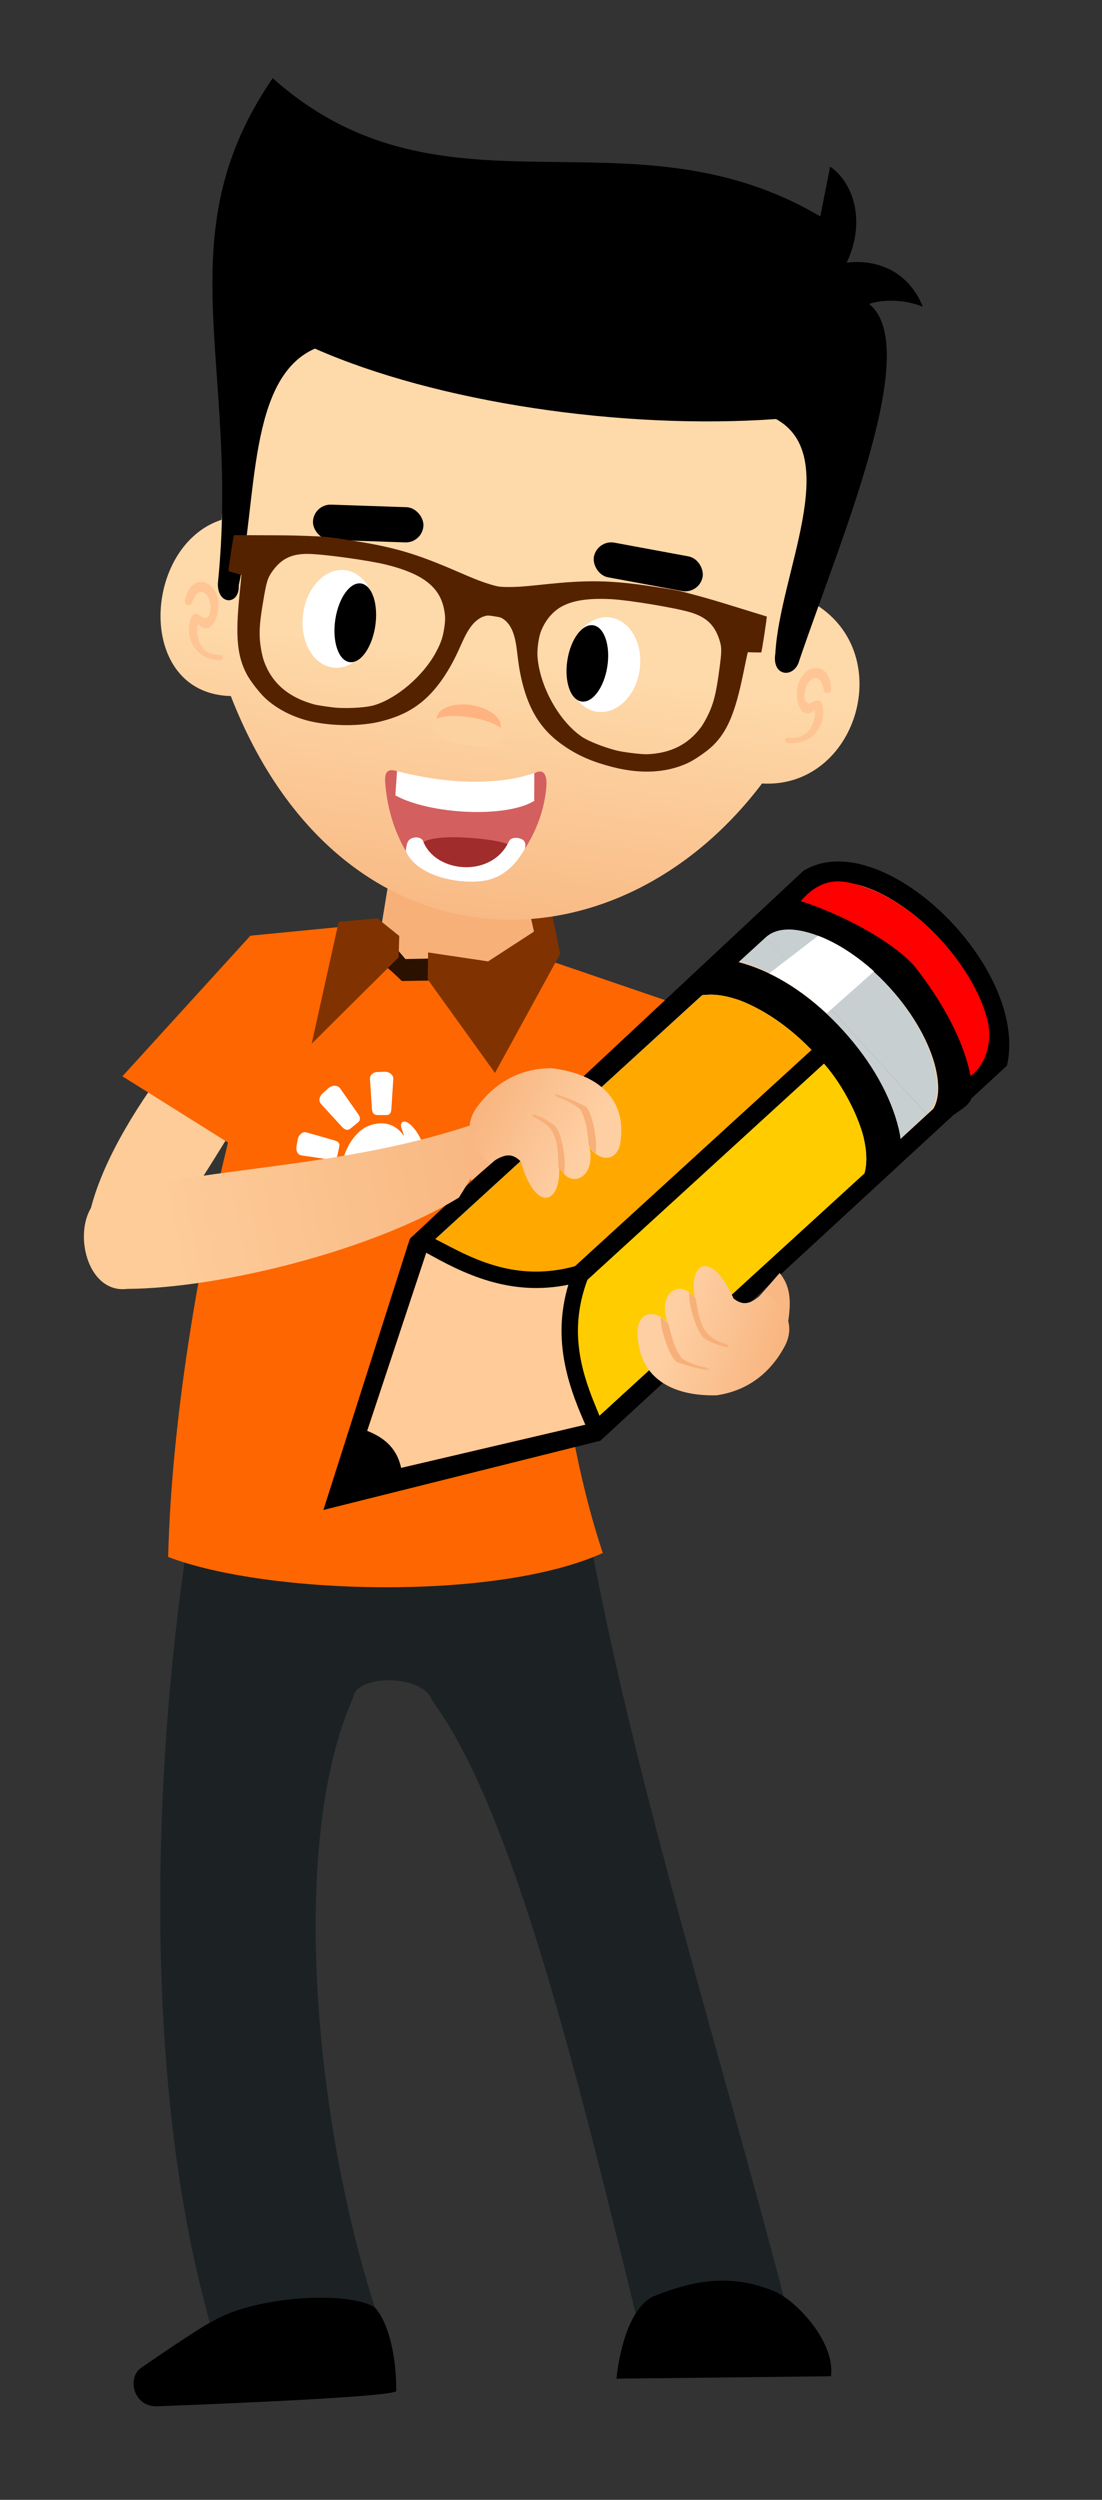 <?xml version="1.0" encoding="UTF-8" standalone="no"?>
<!-- Created with Inkscape (http://www.inkscape.org/) -->

<svg
   xmlns:dc="http://purl.org/dc/elements/1.1/"
   xmlns:cc="http://creativecommons.org/ns#"
   xmlns:rdf="http://www.w3.org/1999/02/22-rdf-syntax-ns#"
   xmlns:svg="http://www.w3.org/2000/svg"
   xmlns="http://www.w3.org/2000/svg"
   xmlns:xlink="http://www.w3.org/1999/xlink"
   xmlns:sodipodi="http://sodipodi.sourceforge.net/DTD/sodipodi-0.dtd"
   xmlns:inkscape="http://www.inkscape.org/namespaces/inkscape"
   width="150"
   height="340"
   viewBox="0 0 150 340"
   id="svg4971"
   version="1.1"
   inkscape:version="0.91 r"
   sodipodi:docname="writing.svg">
  <rect x="0" y="0" width="150" height="340" fill="#333333" stroke="none"/>
  <defs
     id="defs4973">
    <linearGradient
       inkscape:collect="always"
       id="linearGradient6254">
      <stop
         style="stop-color:#fdcc99;stop-opacity:1;"
         offset="0"
         id="stop6256" />
      <stop
         style="stop-color:#f8b681;stop-opacity:1"
         offset="1"
         id="stop6258" />
    </linearGradient>
    <linearGradient
       inkscape:collect="always"
       xlink:href="#linearGradient9229"
       id="linearGradient15741"
       gradientUnits="userSpaceOnUse"
       gradientTransform="matrix(1.239,0.189,-0.189,1.239,19.611,140.528)"
       x1="173.942"
       y1="546.221"
       x2="173.327"
       y2="512.28" />
    <linearGradient
       inkscape:collect="always"
       id="linearGradient9229">
      <stop
         style="stop-color:#f7b37d;stop-opacity:1"
         offset="0"
         id="stop9231" />
      <stop
         style="stop-color:#fed9a9;stop-opacity:1"
         offset="1"
         id="stop9233" />
    </linearGradient>
    <linearGradient
       inkscape:collect="always"
       xlink:href="#linearGradient9953"
       id="linearGradient8052"
       gradientUnits="userSpaceOnUse"
       gradientTransform="translate(98.837,-263.626)"
       x1="325.848"
       y1="593.872"
       x2="316.265"
       y2="597.747" />
    <linearGradient
       inkscape:collect="always"
       id="linearGradient9953">
      <stop
         style="stop-color:#f8b580;stop-opacity:1"
         offset="0"
         id="stop9955" />
      <stop
         style="stop-color:#fecfa3;stop-opacity:1"
         offset="1"
         id="stop9957" />
    </linearGradient>
    <linearGradient
       inkscape:collect="always"
       xlink:href="#linearGradient9953"
       id="linearGradient6252"
       gradientUnits="userSpaceOnUse"
       gradientTransform="translate(98.837,-263.626)"
       x1="325.848"
       y1="593.872"
       x2="316.265"
       y2="597.747" />
    <linearGradient
       inkscape:collect="always"
       xlink:href="#linearGradient6254"
       id="linearGradient6260"
       x1="63.188"
       y1="881.965"
       x2="108.689"
       y2="872.614"
       gradientUnits="userSpaceOnUse" />
  </defs>
  <sodipodi:namedview
     id="base"
     pagecolor="#ffffff"
     bordercolor="#666666"
     borderopacity="1.0"
     inkscape:pageopacity="0.0"
     inkscape:pageshadow="2"
     inkscape:zoom="1.8447168"
     inkscape:cx="160.25192"
     inkscape:cy="163.01574"
     inkscape:document-units="px"
     inkscape:current-layer="layer1"
     showgrid="false"
     units="px"
     inkscape:window-width="1920"
     inkscape:window-height="1056"
     inkscape:window-x="1920"
     inkscape:window-y="24"
     inkscape:window-maximized="1" />
  <g
     inkscape:label="Capa 1"
     inkscape:groupmode="layer"
     id="layer1"
     transform="translate(0,-712.362)">
    <g
       id="g6262"
       transform="translate(-40.115,-1.626)"
       inkscape:export-filename="/var/www/chamilo/main/default_course_document/images/mr_chamilo/writing.png"
       inkscape:export-xdpi="90"
       inkscape:export-ydpi="90">
      <path
         style="fill:#f7b078;fill-opacity:1;fill-rule:evenodd;stroke:none;stroke-width:0.5;stroke-linecap:butt;stroke-linejoin:miter;stroke-miterlimit:4;stroke-dasharray:none;stroke-opacity:1"
         d="m 93.791,829.117 -2.324,14.281 8.859,14.314 c 0,0 11.67,-10.328 11.993,-11.509 l 1.262,-14.851 z"
         id="path15651"
         inkscape:connector-curvature="0"
         sodipodi:nodetypes="cccccc" />
      <path
         style="fill:#1c2224;fill-opacity:1;fill-rule:evenodd;stroke:none;stroke-width:1px;stroke-linecap:butt;stroke-linejoin:miter;stroke-opacity:1"
         d="m 65.524,924.487 55.043,-0.409 c 6.203,33.239 17.8,69.818 26.375,102.864 l -20.261,1.905 c -8.071,-32.988 -16.901,-69.049 -27.769,-83.597 -1.089,-3.544 -10.436,-3.594 -10.736,-0.346 -8.963,20.117 -5.028,59.431 3.563,84.694 L 68.834,1030.437 C 59.505,997.877 60.895,955.255 65.524,924.487 Z"
         id="path15653"
         inkscape:connector-curvature="0"
         sodipodi:nodetypes="ccccccccc" />
      <path
         sodipodi:nodetypes="sccss"
         inkscape:connector-curvature="0"
         id="path15826"
         d="m 59.952,881.644 c 2.823,3.247 12.208,-16.229 16.994,-21.575 L 72.806,847.213 c 0,0 -16.635,16.811 -20.327,31.123 -0.853,3.305 4.853,0.294 7.472,3.308 z"
         style="fill:#fdcc99;fill-opacity:1;fill-rule:evenodd;stroke:none;stroke-width:0.785px;stroke-linecap:butt;stroke-linejoin:miter;stroke-opacity:1" />
      <path
         style="fill:#fd6600;fill-opacity:1;fill-rule:evenodd;stroke:none;stroke-width:1px;stroke-linecap:butt;stroke-linejoin:miter;stroke-opacity:1"
         d="m 114.305,844.433 22.728,7.768 -9.608,15.904 -10.345,-4.876 c -3.285,13.911 -1.755,41.399 5.083,61.982 -14.639,6.598 -45.77,5.647 -59.159,0.535 0.452,-18.484 4.098,-39.791 8.143,-56.365 l -14.37,-9.007 17.418,-19.124 16.141,-1.573 5.124,6.066 11.9,0.504 z"
         id="path15667"
         inkscape:connector-curvature="0"
         sodipodi:nodetypes="ccccccccccccc" />
      <path
         sodipodi:nodetypes="ccccccc"
         style="fill:#2b1100;fill-opacity:1;fill-rule:evenodd;stroke:none;stroke-width:1px;stroke-linecap:butt;stroke-linejoin:miter;stroke-opacity:1"
         d="m 92.13,845.128 c 0.49,0.122 2.683,2.287 2.683,2.287 l 6.511,-0.108 -0.128,-3.003 -5.892,0.125 -2.379,-2.79 z"
         id="path15669"
         inkscape:connector-curvature="0" />
      <path
         style="fill:#803300;fill-opacity:1;fill-rule:evenodd;stroke:none;stroke-width:1px;stroke-linecap:butt;stroke-linejoin:miter;stroke-opacity:1"
         d="m 98.338,847.2 9.154,12.717 8.871,-16.197 -1.045,-5.146 -2.91,0.38 0.39,1.739 -6.24,4.053 -8.173,-1.217 z"
         id="path15671"
         inkscape:connector-curvature="0"
         sodipodi:nodetypes="ccccccccc" />
      <path
         sodipodi:nodetypes="cccccc"
         inkscape:connector-curvature="0"
         id="path15673"
         d="m 94.38,844.191 -11.844,11.756 3.678,-16.582 5.271,-0.472 2.974,2.394 z"
         style="fill:#803300;fill-opacity:1;fill-rule:evenodd;stroke:none;stroke-width:1px;stroke-linecap:butt;stroke-linejoin:miter;stroke-opacity:1" />
      <g
         id="g15675"
         transform="matrix(0.105,0,0,0.107,28.084,804.148)"
         style="fill:#ffffff">
        <path
           inkscape:connector-curvature="0"
           id="path15677"
           d="m 670.879,627.884 c 0,0 1.414,-0.698 1.85,-3.093 7.1e-4,-0.141 0.002,-0.282 0.002,-0.423 l 0.002,-0.423 c -0.13,-2.257 -2.373,-4.948 -4.899,-7.64 -2.947,-2.976 -5.48,-4.399 -5.48,-4.399 0,0 -1.24,-5.929 -6.559,-14.135 -5.178,-8.206 -14.163,-16.853 -19.113,-14.34 -4.95,2.513 -0.613,9.586 -0.342,11.703 0.412,2.258 2.509,5.936 1.804,5.932 -0.846,-0.145 -11.465,-20.365 -38.297,-14.861 -6.92,1.516 -12.861,4.447 -17.676,8.23 l -0.24,47.1 c 1.701,-1.684 2.411,-2.526 2.411,-2.526 0,0 1.791,8.47 5.157,12.295 3.366,3.825 7.446,6.102 8.73,3.288 1.283,-2.673 -2.608,-14.256 -2.608,-14.256 0,0 7.3,7.088 9.407,8.791 2.107,1.703 6.188,3.839 7.336,0.037 1.007,-3.802 -1.926,-9.599 -4.319,-10.599 -2.252,-0.999 -3.663,-1.006 -3.663,-1.006 0,0 -1.401,-1.84 -2.104,-2.408 -0.844,-0.568 -0.985,-0.569 -0.985,-0.569 0,0 1.273,-0.699 5.223,-0.538 4.09,0.162 7.334,0.319 7.334,0.319 0,0 3.641,5.377 5.889,7.081 2.107,1.844 7.586,6.243 9.552,8.087 1.825,1.843 2.949,2.694 3.662,1.147 0.572,-1.548 -0.395,-5.643 -2.919,-8.617 -2.666,-2.834 -5.48,-4.399 -6.46,-5.815 -0.838,-1.696 -1.396,-2.969 -1.396,-2.969 0,0 5.2,3.834 6.464,5.11 1.405,1.135 10.686,6.964 12.233,7.959 1.546,1.136 2.255,0.435 2.255,0.435 0,0 1.124,0.852 1.55,0.29 0.426,-0.562 1.574,-4.364 -1.377,-6.635 -3.091,-2.413 -4.92,-3.551 -4.636,-3.831 0.142,-0.281 3.241,0.722 3.669,-0.122 0.286,-0.704 -0.132,-1.834 -0.554,-2.118 -0.28,-0.424 0.853,-1.265 0.853,-1.265 0,0 1.129,0.006 5.782,0.452 4.653,0.447 16.382,-3.442 18.785,-4.276 2.403,-0.834 3.675,-1.392 3.675,-1.392 l 0,0 z m -89.184,60.185 c 9.766,-6.296 10.271,-22.37 4.926,-25.5 -1.547,-0.995 -3.095,-1.708 -4.786,-2.14 l -0.037,7.333 c 0.422,0.284 0.843,0.709 1.121,1.416 0.838,1.696 0.404,3.81 0.404,3.81 0,0 -0.127,-2.68 -1.108,-4.095 -0.14,-0.142 -0.281,-0.283 -0.421,-0.425 l -0.1,19.601 z m 0.476,-93.635 c -2.124,1.54 -3.967,3.364 -5.669,5.189 l -0.237,46.677 c 1.415,-0.839 2.689,-1.679 3.823,-2.801 0.709,-0.702 1.277,-1.404 1.844,-1.965 l 0.24,-47.1 0,0 z m -6.131,96.004 c 2.118,-0.412 4.098,-1.248 5.655,-2.369 l 0.1,-19.601 c -0.841,-1.132 -1.542,-1.841 -1.542,-1.841 0,0 0.704,0.286 1.546,1.136 l 0.037,-7.333 c -1.831,-0.573 -3.805,-0.865 -5.641,-0.452 l -0.062,12.268 0,0 c 0.425,-0.28 1.131,-0.417 0.844,0.568 -0.144,0.563 -0.567,0.561 -0.849,0.56 l 0,0 -0.037,7.192 c 0.282,0.002 0.705,0.003 0.988,-0.136 0,0 -0.284,0.281 -0.99,0.559 l -0.048,9.448 z m 0.462,-90.815 c -9.928,10.385 -14.365,22.913 -15.367,25.729 -1.574,4.364 -11.67,20.107 -12.564,29.409 -0.753,9.445 -1.011,32.43 20.416,35.641 2.537,0.436 4.935,0.448 7.054,0.036 l 0.048,-9.448 c -1.978,0.554 -6.354,1.096 -11.263,-4.57 -6.592,-7.649 -3.284,-20.042 1.957,-24.246 3.4,-2.803 6.653,-4.338 9.482,-5.875 l 0.237,-46.677 0,0 z m -0.307,60.355 -0.062,12.268 c -0.425,0.28 -0.707,0.278 -0.987,-0.146 -0.286,0.845 0.276,1.271 0.981,1.274 l -0.037,7.192 c -4.516,0.4 -10.704,-3.58 -9.12,-9.777 1.87,-7.042 5.271,-10.127 9.225,-10.812 z"
           style="fill:#ffffff;fill-opacity:1;stroke:none" />
        <g
           id="g15679"
           transform="matrix(0.675,0.003,-0.003,0.675,391.442,224.966)"
           inkscape:transform-center-y="-65.497173"
           style="fill:#ffffff;fill-opacity:1">
          <path
             style="fill:#ffffff;fill-opacity:1;stroke:none"
             d="m 317.497,435.666 13.283,-0.497 c 7.13,-0.267 16.92,4.74 16.36,13.874 l -3.481,56.8 c -0.436,7.122 -3.506,10.89 -9.149,10.89 l -17.51,0 c -7.135,0 -10.136,-4.519 -10.641,-11.636 l -3.979,-56.054 c -0.505,-7.117 4.998,-12.997 15.117,-13.376 z"
             id="path15681"
             inkscape:connector-curvature="0"
             sodipodi:nodetypes="sssssssss" />
        </g>
        <g
           inkscape:transform-center-y="-53.403829"
           transform="matrix(0.551,-0.446,0.447,0.551,163.593,448.329)"
           id="g15683"
           inkscape:transform-center-x="43.829697"
           style="fill:#ffffff;fill-opacity:0.703">
          <path
             sodipodi:nodetypes="sssssssss"
             inkscape:connector-curvature="0"
             id="path15685"
             d="m 317.497,435.666 13.283,-0.497 c 7.13,-0.267 16.92,4.74 16.36,13.874 l -3.481,56.8 c -0.436,7.122 -3.506,10.89 -9.149,10.89 l -17.51,0 c -7.135,0 -10.136,-4.519 -10.641,-11.636 l -3.979,-56.054 c -0.505,-7.117 4.998,-12.997 15.117,-13.376 z"
             style="fill:#ffffff;fill-opacity:1;stroke:none" />
        </g>
        <g
           inkscape:transform-center-x="63.28487"
           id="g15687"
           transform="matrix(0.142,-0.654,0.654,0.141,169.005,760.522)"
           inkscape:transform-center-y="-14.415814"
           style="fill:#ffffff;fill-opacity:1">
          <path
             style="fill:#ffffff;fill-opacity:1;stroke:none"
             d="m 317.497,435.666 13.283,-0.497 c 7.13,-0.267 16.92,4.74 16.36,13.874 l -3.481,56.8 c -0.436,7.122 -3.506,10.89 -9.149,10.89 l -17.51,0 c -7.135,0 -10.136,-4.519 -10.641,-11.636 l -3.979,-56.054 c -0.505,-7.117 4.998,-12.997 15.117,-13.376 z"
             id="path15689"
             inkscape:connector-curvature="0"
             sodipodi:nodetypes="sssssssss" />
        </g>
        <g
           inkscape:transform-center-y="24.205256"
           transform="matrix(-0.243,-0.469,0.469,-0.243,376.974,933.025)"
           id="g15691"
           inkscape:transform-center-x="45.418014"
           style="fill:#ffffff;fill-opacity:1">
          <path
             sodipodi:nodetypes="sssssssss"
             inkscape:connector-curvature="0"
             id="path15693"
             d="m 317.497,435.666 13.283,-0.497 c 7.13,-0.267 16.92,4.74 16.36,13.874 l -3.481,56.8 c -0.436,7.122 -3.506,10.89 -9.149,10.89 l -17.51,0 c -7.135,0 -10.136,-4.519 -10.641,-11.636 l -3.979,-56.054 c -0.505,-7.117 4.998,-12.997 15.117,-13.376 z"
             style="fill:#ffffff;fill-opacity:1;stroke:none" />
        </g>
      </g>
      <path
         style="fill:#000000;fill-opacity:1;fill-rule:evenodd;stroke:none;stroke-width:1px;stroke-linecap:butt;stroke-linejoin:miter;stroke-opacity:1"
         d="m 124.033,1037.506 29.195,-0.33 c 0.581,-4.791 -4.873,-10.399 -7.747,-11.569 -4.965,-2.021 -9.812,-2.039 -16.608,0.785 -4.14,2.292 -4.839,11.114 -4.839,11.114 z"
         id="path15695"
         inkscape:connector-curvature="0"
         sodipodi:nodetypes="ccscc" />
      <path
         sodipodi:nodetypes="cccccc"
         inkscape:connector-curvature="0"
         id="path15697"
         d="m 94.045,1039.196 c -0.677,0.916 -32.383,2.059 -32.383,2.059 -3.352,0.248 -4.338,-3.853 -2.344,-5.212 0,0 7.937,-5.519 9.774,-6.355 5.845,-3.482 18.635,-4.152 22.078,-1.841 2.016,2.291 2.93,7.232 2.875,11.348 z"
         style="fill:#000000;fill-opacity:1;fill-rule:evenodd;stroke:none;stroke-width:1px;stroke-linecap:butt;stroke-linejoin:miter;stroke-opacity:1" />
      <path
         style="fill:url(#linearGradient15741);fill-opacity:1;fill-rule:evenodd;stroke:none;stroke-width:1px;stroke-linecap:butt;stroke-linejoin:miter;stroke-opacity:1"
         d="m 71.531,808.656 c -13.026,-0.298 -12.06,-20.462 -1.268,-23.973 5.235,-60.282 94.466,-40.821 80.341,11.191 11.85,6.636 6.261,25.439 -6.765,24.675 -20.103,26.59 -57.5,26.194 -72.307,-11.893 z"
         id="path15699"
         inkscape:connector-curvature="0"
         sodipodi:nodetypes="ccccc" />
      <rect
         style="opacity:1;fill:#000000;fill-opacity:1;stroke:none;stroke-width:0.4;stroke-linecap:round;stroke-linejoin:round;stroke-miterlimit:4;stroke-dasharray:none;stroke-opacity:1"
         id="rect15701"
         width="15.05"
         height="4.792"
         x="109.412"
         y="779.601"
         ry="2.396"
         transform="matrix(0.999,0.034,-0.034,0.999,0,0)" />
      <rect
         ry="2.396"
         y="752.322"
         x="262.783"
         height="4.792"
         width="15.05"
         id="rect15703"
         style="opacity:1;fill:#000000;fill-opacity:1;stroke:none;stroke-width:0.4;stroke-linecap:round;stroke-linejoin:round;stroke-miterlimit:4;stroke-dasharray:none;stroke-opacity:1"
         transform="matrix(0.983,0.182,-0.182,0.983,0,0)" />
      <path
         style="fill:#000000;fill-opacity:1;fill-rule:evenodd;stroke:none;stroke-width:1px;stroke-linecap:butt;stroke-linejoin:miter;stroke-opacity:1"
         d="m 82.981,761.4 c -9.132,3.992 -7.836,20.453 -10.367,32.198 0.135,2.667 -2.848,2.818 -2.847,-0.207 3.043,-29.829 -7.339,-47.196 7.466,-68.769 23.202,20.676 48.413,3.379 74.538,18.799 l 1.335,-6.764 c 2.871,1.895 5.074,7.091 2.247,13.067 0,0 7.33,-1.381 10.373,5.976 -3.878,-1.545 -7.383,-0.431 -7.293,-0.356 7.328,5.941 -4.007,32.209 -9.517,48.461 -0.631,2.475 -3.791,2.294 -3.263,-0.952 0.593,-10.774 9.183,-26.847 0.093,-31.873 -20.908,1.49 -46.193,-2.266 -62.766,-9.579 z"
         id="path15705"
         inkscape:connector-curvature="0"
         sodipodi:nodetypes="ccccccccccccc" />
      <g
         transform="matrix(1.449,0,0,1.449,-450.512,46.566)"
         id="g15707">
        <path
           id="path15709"
           d="m 385.629,528.876 a 3.033,1.644 8.678 0 1 -3.246,1.168 3.033,1.644 8.678 0 1 -2.75,-2.083 3.033,1.644 8.678 0 1 3.246,-1.168 3.033,1.644 8.678 0 1 2.75,2.083 z"
           style="opacity:1;fill:#ffb380;fill-opacity:1;stroke:none;stroke-width:0.5;stroke-linecap:round;stroke-linejoin:round;stroke-miterlimit:4;stroke-dasharray:none;stroke-opacity:1"
           inkscape:connector-curvature="0" />
        <path
           sodipodi:nodetypes="sssss"
           inkscape:connector-curvature="0"
           style="opacity:1;fill:#fdd2a1;fill-opacity:1;stroke:none;stroke-width:0.5;stroke-linecap:round;stroke-linejoin:round;stroke-miterlimit:4;stroke-dasharray:none;stroke-opacity:1"
           d="m 385.956,529.643 c -0.119,0.779 -1.729,1.179 -3.597,0.894 -1.868,-0.285 -3.285,-1.147 -3.166,-1.926 0.119,-0.779 1.683,-0.959 3.55,-0.674 1.868,0.285 3.332,0.928 3.213,1.706 z"
           id="path15711" />
      </g>
      <path
         style="color:#000000;font-style:normal;font-variant:normal;font-weight:normal;font-stretch:normal;font-size:medium;line-height:normal;font-family:sans-serif;text-indent:0;text-align:start;text-decoration:none;text-decoration-line:none;text-decoration-style:solid;text-decoration-color:#000000;letter-spacing:normal;word-spacing:normal;text-transform:none;direction:ltr;block-progression:tb;writing-mode:lr-tb;baseline-shift:baseline;text-anchor:start;white-space:normal;clip-rule:nonzero;display:inline;overflow:visible;visibility:visible;opacity:0.5;isolation:auto;mix-blend-mode:normal;color-interpolation:sRGB;color-interpolation-filters:linearRGB;solid-color:#000000;solid-opacity:1;fill:#ffb380;fill-opacity:1;fill-rule:evenodd;stroke:none;stroke-width:0.7;stroke-linecap:round;stroke-linejoin:round;stroke-miterlimit:4;stroke-dasharray:none;stroke-dashoffset:0;stroke-opacity:1;color-rendering:auto;image-rendering:auto;shape-rendering:auto;text-rendering:auto;enable-background:accumulate"
         d="m 152.342,805.289 c -0.538,-0.483 -1.288,-0.546 -1.906,-0.288 -1.235,0.516 -2.062,2.117 -1.797,4.121 0.102,0.773 0.4,1.406 0.838,1.756 0.627,0.202 1.072,0.191 1.451,-0.357 0.04,0.094 0.091,0.292 0.136,0.551 -0.259,2.197 -1.489,3.487 -3.512,3.252 -0.687,-0.138 -0.803,0.643 -0.106,0.713 3.175,0.339 5.296,-2.346 4.575,-5.314 -0.368,-0.734 -0.877,-0.439 -1.475,-0.137 -0.435,0.219 -0.809,-0.107 -0.924,-0.638 -0.119,-1.525 0.662,-2.616 1.372,-2.744 0.71,-0.128 1.033,0.674 1.242,1.552 0.028,0.666 1.028,0.624 1,-0.042 -0.049,-1.131 -0.356,-1.941 -0.894,-2.425 z"
         id="path15713"
         inkscape:connector-curvature="0"
         sodipodi:nodetypes="ccsccccccsczcccc" />
      <path
         sodipodi:nodetypes="ccsccccccsczcccc"
         inkscape:connector-curvature="0"
         id="path15715"
         d="m 66.534,793.42 c 0.604,-0.398 1.355,-0.348 1.927,-4.8e-4 1.144,0.695 1.723,2.401 1.162,4.343 -0.216,0.749 -0.605,1.33 -1.091,1.611 -0.651,0.106 -1.088,0.029 -1.382,-0.569 -0.054,0.087 -0.133,0.275 -0.217,0.525 -0.072,2.211 0.952,3.67 2.988,3.74 0.699,-0.034 0.698,0.756 -0.001,0.721 -3.19,-0.138 -4.887,-3.11 -3.731,-5.937 0.474,-0.671 0.932,-0.303 1.479,0.084 0.397,0.281 0.816,0.015 1.009,-0.493 0.345,-1.49 -0.264,-2.686 -0.948,-2.918 -0.683,-0.232 -1.122,0.512 -1.459,1.349 -0.127,0.655 -1.109,0.464 -0.982,-0.191 0.217,-1.111 0.642,-1.867 1.246,-2.264 z"
         style="color:#000000;font-style:normal;font-variant:normal;font-weight:normal;font-stretch:normal;font-size:medium;line-height:normal;font-family:sans-serif;text-indent:0;text-align:start;text-decoration:none;text-decoration-line:none;text-decoration-style:solid;text-decoration-color:#000000;letter-spacing:normal;word-spacing:normal;text-transform:none;direction:ltr;block-progression:tb;writing-mode:lr-tb;baseline-shift:baseline;text-anchor:start;white-space:normal;clip-rule:nonzero;display:inline;overflow:visible;visibility:visible;opacity:0.5;isolation:auto;mix-blend-mode:normal;color-interpolation:sRGB;color-interpolation-filters:linearRGB;solid-color:#000000;solid-opacity:1;fill:#ffb380;fill-opacity:1;fill-rule:evenodd;stroke:none;stroke-width:0.7;stroke-linecap:round;stroke-linejoin:round;stroke-miterlimit:4;stroke-dasharray:none;stroke-dashoffset:0;stroke-opacity:1;color-rendering:auto;image-rendering:auto;shape-rendering:auto;text-rendering:auto;enable-background:accumulate" />
      <path
         style="fill:#552200"
         d="m 81.835,811.956 c -2.155,-0.587 -4.09,-1.617 -5.57,-2.965 -0.787,-0.717 -2.05,-2.339 -2.55,-3.273 -1.31,-2.449 -1.57,-5.165 -1.017,-10.615 0.178,-1.753 0.287,-2.93 0.271,-2.933 -0.254,-0.052 -1.706,-0.48 -1.751,-0.517 -0.06,-0.048 0.678,-4.894 0.743,-4.884 0.03,0.004 2.968,0.017 5.659,0.024 1.959,0.006 3.218,0.037 5.594,0.14 1.316,0.057 1.793,0.114 4.609,0.546 5.889,0.904 8.876,1.778 14.641,4.287 2.355,1.025 3.482,1.455 4.762,1.815 0.66,0.186 0.875,0.219 1.56,0.238 1.329,0.037 2.533,-0.036 5.087,-0.312 6.251,-0.675 9.364,-0.619 15.254,0.275 2.817,0.427 3.288,0.516 4.562,0.854 2.299,0.61 3.51,0.956 5.381,1.535 2.571,0.796 5.379,1.661 5.409,1.666 0.065,0.01 -0.676,4.855 -0.748,4.883 -0.054,0.022 -1.568,-0.003 -1.826,-0.029 -0.016,-10e-4 -0.263,1.154 -0.616,2.88 -1.097,5.367 -2.156,7.882 -4.137,9.829 -0.756,0.743 -2.445,1.914 -3.411,2.364 -2.882,1.343 -6.371,1.535 -10.193,0.561 -2.698,-0.688 -4.607,-1.502 -6.502,-2.775 -2.028,-1.362 -3.422,-2.9 -4.454,-4.912 -0.968,-1.889 -1.656,-4.349 -1.981,-7.093 -0.239,-2.016 -0.343,-2.593 -0.615,-3.404 -0.283,-0.847 -0.763,-1.545 -1.326,-1.929 -0.37,-0.252 -0.436,-0.273 -1.292,-0.404 -0.856,-0.131 -0.926,-0.131 -1.354,-2.1e-4 -0.652,0.199 -1.319,0.722 -1.841,1.446 -0.501,0.694 -0.773,1.213 -1.602,3.066 -1.129,2.522 -2.519,4.666 -4.007,6.179 -1.585,1.613 -3.374,2.665 -5.717,3.36 -1.315,0.39 -2.268,0.565 -3.725,0.684 -2.425,0.198 -5.257,-0.029 -7.3,-0.586 z m 4.213,-1.699 c 1.885,0.1 4.014,-0.054 5.044,-0.366 3.087,-0.935 6.662,-4.012 8.37,-7.206 0.667,-1.247 0.924,-1.991 1.113,-3.224 0.18,-1.171 0.169,-1.757 -0.05,-2.769 -0.634,-2.925 -2.93,-4.67 -7.74,-5.882 -2.363,-0.596 -8.593,-1.459 -10.727,-1.486 -2.216,-0.028 -3.619,0.638 -4.813,2.286 -0.704,0.971 -0.845,1.419 -1.301,4.127 -0.434,2.58 -0.542,3.765 -0.466,5.108 0.053,0.938 0.304,2.312 0.55,3.01 1.063,3.022 3.336,4.988 6.875,5.946 0.472,0.128 2.492,0.42 3.145,0.454 z m 42.197,6.312 c 3.142,-0.13 5.537,-1.33 7.259,-3.636 0.443,-0.593 1.092,-1.83 1.423,-2.709 0.473,-1.259 0.724,-2.423 1.079,-5.014 0.373,-2.721 0.372,-3.19 -0.01,-4.327 -0.648,-1.929 -1.788,-2.983 -3.912,-3.617 -2.045,-0.611 -8.249,-1.645 -10.682,-1.781 -2.885,-0.162 -4.987,0.106 -6.511,0.829 -1.393,0.66 -2.488,1.891 -3.137,3.524 -0.312,0.784 -0.543,2.415 -0.48,3.382 0.264,4.045 2.91,8.845 6.053,10.981 0.854,0.58 2.823,1.365 4.615,1.84 0.946,0.251 3.485,0.563 4.304,0.529 z"
         id="path15717"
         inkscape:connector-curvature="0"
         sodipodi:nodetypes="cssccccsscsccsccscccsccsssccssccssssccccsccssscssccccssccssscssccc" />
      <g
         transform="matrix(1.429,0.248,-0.238,1.492,-534.744,-116.785)"
         id="g15719">
        <ellipse
           style="opacity:1;fill:#ffffff;fill-opacity:1;stroke:none;stroke-width:0.4;stroke-linecap:round;stroke-linejoin:round;stroke-miterlimit:4;stroke-dasharray:none;stroke-opacity:1"
           id="ellipse15721"
           cx="547.46"
           cy="526.406"
           rx="3.408"
           ry="4.285" />
        <ellipse
           ry="3.471"
           rx="1.898"
           cy="526.549"
           cx="545.924"
           id="ellipse15723"
           style="opacity:1;fill:#000000;fill-opacity:1;stroke:none;stroke-width:0.4;stroke-linecap:round;stroke-linejoin:round;stroke-miterlimit:4;stroke-dasharray:none;stroke-opacity:1" />
      </g>
      <g
         transform="matrix(1.429,0.256,-0.238,1.539,-530.109,-144.355)"
         id="g15725">
        <ellipse
           ry="4.285"
           rx="3.408"
           cy="526.096"
           cx="518.959"
           id="ellipse15727"
           style="opacity:1;fill:#ffffff;fill-opacity:1;stroke:none;stroke-width:0.4;stroke-linecap:round;stroke-linejoin:round;stroke-miterlimit:4;stroke-dasharray:none;stroke-opacity:1" />
        <ellipse
           style="opacity:1;fill:#000000;fill-opacity:1;stroke:none;stroke-width:0.4;stroke-linecap:round;stroke-linejoin:round;stroke-miterlimit:4;stroke-dasharray:none;stroke-opacity:1"
           id="ellipse15729"
           cx="520.514"
           cy="526.183"
           rx="1.898"
           ry="3.471" />
      </g>
      <g
         id="g15893"
         transform="matrix(1.347,0.057,-0.056,1.313,-821.244,420.128)">
        <path
           sodipodi:nodetypes="cscsscc"
           inkscape:connector-curvature="0"
           id="path15895"
           d="m 691.032,273.711 c -0.621,-0.165 -1.379,-0.291 -1.217,1.162 0.329,2.954 1.296,5.498 2.808,7.721 1.923,2.48 8.18,3.281 10.518,0.177 1.13,-1.5 2.824,-4.412 2.953,-8.163 0.041,-1.192 -0.378,-1.874 -1.248,-1.305 -4.336,1.775 -9.127,1.449 -13.815,0.408 z"
           style="fill:#d35f5f;fill-opacity:1;fill-rule:evenodd;stroke:none;stroke-width:0.1;stroke-linecap:butt;stroke-linejoin:miter;stroke-miterlimit:4;stroke-dasharray:none;stroke-opacity:1" />
        <path
           sodipodi:nodetypes="ccccc"
           inkscape:connector-curvature="0"
           id="path15897"
           d="m 690.965,273.689 -0.066,2.519 c 3.59,1.818 11.262,1.878 14.032,-0.044 l -0.11,-2.873 c -3.365,1.332 -8.184,1.638 -13.855,0.398 z"
           style="fill:#ffffff;fill-opacity:1;fill-rule:evenodd;stroke:none;stroke-width:0.1;stroke-linecap:butt;stroke-linejoin:miter;stroke-miterlimit:4;stroke-dasharray:none;stroke-opacity:1" />
        <path
           sodipodi:nodetypes="cccc"
           inkscape:connector-curvature="0"
           id="path15899"
           d="m 693.816,281.003 c 1.302,-1.183 7.765,-0.721 8.64,-0.221 -0.12,1.428 -2.298,2.803 -4.088,2.851 -1.992,-0.018 -3.731,-0.739 -4.552,-2.63 z"
           style="fill:#a02c2c;fill-rule:evenodd;stroke:none;stroke-width:0.1;stroke-linecap:butt;stroke-linejoin:miter;stroke-miterlimit:4;stroke-dasharray:none;stroke-opacity:1" />
        <path
           sodipodi:nodetypes="csscccsc"
           inkscape:connector-curvature="0"
           id="path15901"
           d="m 692.184,281.876 c 0.037,-0.412 0.096,-0.892 0.268,-1.089 0.399,-0.459 1.249,-0.44 1.453,0.044 1.366,3.252 7.122,3.54 8.662,-0.403 0.207,-0.43 0.997,-0.48 1.458,-0.133 0.25,0.28 0.215,0.56 0.177,0.84 -1.68,3.345 -3.819,3.695 -5.966,3.668 -2.491,-0.031 -5.226,-1.016 -6.051,-2.927 z"
           style="fill:#ffffff;fill-opacity:1;fill-rule:evenodd;stroke:none;stroke-width:0.1;stroke-linecap:butt;stroke-linejoin:miter;stroke-miterlimit:4;stroke-dasharray:none;stroke-opacity:1" />
      </g>
      <g
         transform="matrix(0.333,0.092,-0.092,0.333,31.855,766.408)"
         id="g4717">
        <path
           d="m 432.65,127.55 -18.076,28.762 22.07,21.972 19.292,-30.698 -23.287,-20.036 z"
           inkscape:connector-curvature="0"
           style="fill:none;stroke:#000000;stroke-width:0.924px"
           id="path3707" />
        <path
           d="m 438.63,105.41 c 12.188,7.66 21.324,17.219 25.964,25.695 4.64,8.476 4.737,14.601 2.077,18.832 l -110.33,175.56 -85.266,46.528 4.942,-97.01 110.33,-175.56 c 2.659,-4.232 8.22,-6.801 17.87,-6.297 9.65,0.504 22.226,4.591 34.414,12.25 z"
           inkscape:connector-curvature="0"
           style="color:#000000;fill:#ffcb99"
           id="path3687" />
        <path
           d="m 423.4,128.37 c -12.188,-7.66 -24.779,-11.722 -34.429,-12.226 -9.65,-0.504 -15.21,2.065 -17.87,6.297 l -7.69,12.25 c 1.436,-0.041 2.885,-0.041 4.343,0.035 13.355,0.698 28.187,5.848 42.404,14.783 14.217,8.935 25.266,20.05 31.687,31.781 0.702,1.282 1.328,2.584 1.915,3.897 l 7.697,-12.247 c 2.659,-4.232 2.538,-10.372 -2.102,-18.848 -4.64,-8.476 -13.761,-18.06 -25.949,-25.719 z"
           inkscape:connector-curvature="0"
           style="fill:#c8cfd1"
           id="path3640" />
        <path
           sodipodi:nodetypes="sccccsccccsccccccccccccccccccsscc"
           d="m 429.567,116.625 c -9.95,-6.42 -33.098,-11.586 -46.958,-12.31 -13.86,-0.725 -10.627,2.641 -17.857,14.141 l 92.4,58.089 c 7.226,-11.499 13.47,-11.174 6.805,-23.349 -5.841,-12.646 -23.677,-29.66 -34.39,-36.571 z M 423.958,128.722 c 12.188,7.66 21.309,17.243 25.949,25.719 4.64,8.476 4.761,14.616 2.102,18.848 l -80.349,-50.496 c 2.659,-4.232 8.22,-6.801 17.87,-6.297 9.65,0.504 22.241,4.566 34.429,12.226 z M 379.019,93.562 269.517,272.214 l -1.306,2.078 -0.15,2.463 -4.303,109.672 95.71,-54.097 2.179,-1.188 1.306,-2.078 113.821,-182.97 C 474.999,106.361 403.497,67.336 379.019,93.562 Z M 438.601,105.432 c 12.188,7.66 21.324,17.219 25.964,25.695 4.64,8.476 2.995,16.324 0.336,20.556 L 356.366,325.485 l -85.322,46.562 4.942,-97.01 110.33,-175.56 c 2.659,-4.232 8.22,-6.801 17.87,-6.297 9.65,0.504 22.226,4.591 34.414,12.25 z"
           inkscape:connector-curvature="0"
           style="color:#000000;text-indent:0;text-transform:none;block-progression:tb;fill:#000000"
           id="path3765" />
        <path
           d="m 410.71,149.86 c -14.217,-8.935 -29.049,-14.085 -42.404,-14.783 -13.355,-0.698 -15.176,2.402 -21.855,13.029 l 90.355,61.998 c 6.678,-10.627 12.012,-16.732 5.59,-28.463 -6.422,-11.731 -17.47,-22.846 -31.687,-31.781 z m -7.62,12.124 c 12.465,7.834 21.841,17.628 26.724,26.548 4.883,8.92 4.726,15.327 1.518,20.431 L 349.74,156.462 c -5.069,-3.262 7.659,-7.589 17.814,-7.058 10.155,0.531 23.071,4.747 35.536,12.581 z"
           style="color:#000000;text-indent:0;text-transform:none;block-progression:tb;fill:#000000;fill-opacity:1"
           sodipodi:nodetypes="csccscccccsccc"
           inkscape:connector-curvature="0"
           id="path3605" />
        <path
           sodipodi:nodetypes="cccccccc"
           d="M 438.8,105.55 C 426.61,97.89 414.04,93.804 404.39,93.3 c -8.114,-0.424 -16.981,-0.902 -23.203,12.008 16.917,0.685 38.513,5.434 49.947,12.692 13.794,10.194 26.016,22.248 32.941,35.869 4.737,-6.2 4.619,-15.482 0.717,-22.609 -4.64,-8.476 -13.801,-18.05 -25.989,-25.71 z"
           inkscape:connector-curvature="0"
           style="fill:#ff0000"
           id="path3637" />
        <path
           d="m 400.86,160.76 c -10.764,-5.854 -24.666,-10.981 -33.39,-11.437 -5.831,-0.305 -10.478,0.473 -13.976,2.163 l -4.01,6.38 -12.72,20.24 -32.138,51.138 -27.468,43.707 c 16.882,4.04 36.305,6.866 56.707,-5.588 l 66.996,-106.6 z"
           style="color:#000000;fill:#669acc"
           sodipodi:nodetypes="csccccccc"
           inkscape:connector-curvature="0"
           id="path3670" />
        <path
           d="m 405.04,163.19 c 9.943,7.16 20.592,17.462 24.787,25.126 2.804,5.122 4.118,9.646 4.113,13.531 l -4.01,6.38 -12.72,20.24 -32.138,51.138 -27.468,43.707 c -10.963,-13.459 -21.933,-29.734 -19.56,-53.519 l 66.996,-106.6 z"
           style="color:#000000;fill:#9aceff"
           sodipodi:nodetypes="csccccccc"
           inkscape:connector-curvature="0"
           id="path3675" />
        <g
           transform="matrix(0.924,0,0,0.924,-1.076,-57.455)"
           id="g4679">
          <path
             d="m 435.1,236.12 c -11.361,-6.986 -26.698,-11.886 -36.142,-12.379 -6.312,-0.33 -11.341,0.512 -15.127,2.341 l -4.34,6.906 -13.768,21.908 -34.786,55.352 -29.731,47.308 c 18.273,4.373 39.296,7.432 61.379,-6.048 l 72.516,-115.39 z"
             style="color:#000000;fill:#ffa900;fill-opacity:1"
             sodipodi:nodetypes="csccccccc"
             inkscape:connector-curvature="0"
             id="path3745" />
          <path
             d="m 439.53,238.9 c 11.203,6.481 22.289,18.901 26.83,27.196 3.035,5.544 4.457,10.441 4.452,14.646 l -4.34,6.906 -13.768,21.908 -34.786,55.352 -29.731,47.308 c -11.866,-14.568 -23.74,-32.184 -21.172,-57.929 l 72.516,-115.39 z"
             style="color:#000000;fill:#ffcc00"
             sodipodi:nodetypes="csccccccc"
             inkscape:connector-curvature="0"
             id="path3747" />
        </g>
        <path
           d="m 271.43,351.76 -1.106,21.436 18.835,-10.293 c -3.288,-6.803 -8.944,-10.414 -17.729,-11.142 z"
           style="color:#000000;fill:#000000;fill-opacity:1"
           sodipodi:nodetypes="cccc"
           inkscape:connector-curvature="0"
           id="path3749" />
        <path
           d="m 400.94,160.61 -67.193,106.92 c -17.503,10.421 -33.923,9.076 -49.188,5.778 l -7.038,-1.479 -3.323,5.811 4.386,1.051 c 17.096,4.092 37.765,7.069 59.131,-5.974 l 0.647,-0.378 0.415,-0.66 67.639,-107.63 -5.476,-3.441 z"
           style="color:#000000;text-indent:0;text-transform:none;block-progression:tb;fill:#000000;fill-opacity:1"
           sodipodi:nodetypes="ccccccccccc"
           inkscape:connector-curvature="0"
           id="path3802" />
        <path
           d="M 407.09,164.48 339.9,271.4 c -1.798,20.29 6.535,34.502 16.128,46.827 l 4.386,5.7 -3.795,5.515 -2.85,-3.496 c -11.11,-13.64 -22.76,-30.97 -20.27,-55.88 l 0.06,-0.747 0.415,-0.66 67.639,-107.63 5.476,3.441 z"
           style="color:#000000;text-indent:0;text-transform:none;block-progression:tb;fill:#000000;fill-opacity:1"
           sodipodi:nodetypes="ccccccccccc"
           inkscape:connector-curvature="0"
           id="path3808" />
        <path
           d="m 391.46,116.63 -14.666,19.43 c 8.452,1.481 17.301,4.55 26.071,9.094 l 13.54,-20.874 c -8.925,-4.456 -17.676,-7.018 -24.945,-7.651 z"
           inkscape:connector-curvature="0"
           style="fill:#ffffff"
           id="path4456" />
      </g>
      <g
         transform="matrix(1.104,0.985,-0.985,1.104,2.182,116.87)"
         id="g13678">
        <path
           sodipodi:nodetypes="cccc"
           inkscape:connector-curvature="0"
           id="path13504"
           d="m 419.243,323.643 c 1.792,0.278 2.731,1.566 3.625,2.906 l -3.594,0.062 z"
           style="fill:#f8b783;fill-opacity:1;fill-rule:evenodd;stroke:none;stroke-width:1px;stroke-linecap:butt;stroke-linejoin:miter;stroke-opacity:1" />
        <path
           sodipodi:nodetypes="cccccccc"
           inkscape:connector-curvature="0"
           id="path13570"
           d="m 422.407,335.89 c -3.484,3.254 -6.995,3.36 -9.547,0.21 -0.903,-1.466 0.396,-2.392 1.76,-2.181 -2.679,-1.399 -1.848,-3.993 0.421,-3.291 -2.724,-2.016 -2.034,-4.5 2.602,-2.411 1.446,-0.093 1.524,-1.082 1.738,-2.31 1.701,-0.167 3.92,-0.117 4.648,2.275 0.737,2.824 0.222,5.498 -1.622,7.706 z"
           style="fill:url(#linearGradient8052);fill-opacity:1;fill-rule:evenodd;stroke:none;stroke-width:0.1;stroke-linecap:butt;stroke-linejoin:miter;stroke-miterlimit:4;stroke-dasharray:none;stroke-opacity:1" />
        <path
           sodipodi:nodetypes="ccscccc"
           inkscape:connector-curvature="0"
           id="path13572"
           d="m 420.399,334.59 c -0.923,0.717 -2.76,1.461 -2.76,1.461 -0.824,0.087 -3.12,-1.199 -3.842,-2.083 -0.043,-0.052 0.906,-0.041 0.906,-0.041 0.976,0.662 1.884,1.325 3.035,1.561 0.815,-0.094 1.764,-0.555 2.268,-0.871 z"
           style="fill:#f7b07a;fill-opacity:1;fill-rule:evenodd;stroke:none;stroke-width:0.05;stroke-linecap:butt;stroke-linejoin:miter;stroke-miterlimit:4;stroke-dasharray:none;stroke-opacity:1" />
        <path
           style="fill:#f7b07a;fill-opacity:1;fill-rule:evenodd;stroke:none;stroke-width:0.05;stroke-linecap:butt;stroke-linejoin:miter;stroke-miterlimit:4;stroke-dasharray:none;stroke-opacity:1"
           d="m 420.313,331.831 c -0.923,0.717 -2.262,0.916 -2.262,0.916 -1.111,-0.066 -3.082,-1.323 -3.804,-2.208 -0.043,-0.052 0.782,-0.021 0.782,-0.021 0.97,0.802 1.86,1.501 2.804,1.677 0.69,0.129 1.41,-0.079 2.212,-0.442 z"
           id="path13574"
           inkscape:connector-curvature="0"
           sodipodi:nodetypes="ccscscc" />
      </g>
      <path
         sodipodi:nodetypes="ccccc"
         inkscape:connector-curvature="0"
         id="path6240"
         d="m 54.437,876.426 c 17.003,-4.323 35.754,-3.441 55.494,-11.519 l -7.341,11.955 c -11.682,7.161 -32.417,12.35 -45.171,12.426 -6.189,0.778 -8.007,-10.361 -2.981,-12.861 z"
         style="fill:url(#linearGradient6260);fill-opacity:1;fill-rule:evenodd;stroke:none;stroke-width:1px;stroke-linecap:butt;stroke-linejoin:miter;stroke-opacity:1" />
      <g
         id="g6242"
         transform="matrix(-0.956,-1.129,1.129,-0.956,139.719,1657.274)">
        <path
           style="fill:#f8b783;fill-opacity:1;fill-rule:evenodd;stroke:none;stroke-width:1px;stroke-linecap:butt;stroke-linejoin:miter;stroke-opacity:1"
           d="m 419.243,323.643 c 1.792,0.278 2.731,1.566 3.625,2.906 l -3.594,0.062 z"
           id="path6244"
           inkscape:connector-curvature="0"
           sodipodi:nodetypes="cccc" />
        <path
           style="fill:url(#linearGradient6252);fill-opacity:1;fill-rule:evenodd;stroke:none;stroke-width:0.1;stroke-linecap:butt;stroke-linejoin:miter;stroke-miterlimit:4;stroke-dasharray:none;stroke-opacity:1"
           d="m 422.407,335.89 c -3.484,3.254 -6.995,3.36 -9.547,0.21 -0.903,-1.466 0.396,-2.392 1.76,-2.181 -2.679,-1.399 -1.848,-3.993 0.421,-3.291 -2.724,-2.016 -2.034,-4.5 2.602,-2.411 1.446,-0.093 1.524,-1.082 1.738,-2.31 1.701,-0.167 3.92,-0.117 4.648,2.275 0.737,2.824 0.222,5.498 -1.622,7.706 z"
           id="path6246"
           inkscape:connector-curvature="0"
           sodipodi:nodetypes="cccccccc" />
        <path
           style="fill:#f7b07a;fill-opacity:1;fill-rule:evenodd;stroke:none;stroke-width:0.05;stroke-linecap:butt;stroke-linejoin:miter;stroke-miterlimit:4;stroke-dasharray:none;stroke-opacity:1"
           d="m 420.399,334.59 c -0.923,0.717 -2.76,1.461 -2.76,1.461 -0.824,0.087 -3.12,-1.199 -3.842,-2.083 -0.043,-0.052 0.906,-0.041 0.906,-0.041 0.976,0.662 1.884,1.325 3.035,1.561 0.815,-0.094 1.764,-0.555 2.268,-0.871 z"
           id="path6248"
           inkscape:connector-curvature="0"
           sodipodi:nodetypes="ccscccc" />
        <path
           sodipodi:nodetypes="ccscscc"
           inkscape:connector-curvature="0"
           id="path6250"
           d="m 420.313,331.831 c -0.923,0.717 -2.262,0.916 -2.262,0.916 -1.111,-0.066 -3.082,-1.323 -3.804,-2.208 -0.043,-0.052 0.782,-0.021 0.782,-0.021 0.97,0.802 1.86,1.501 2.804,1.677 0.69,0.129 1.41,-0.079 2.212,-0.442 z"
           style="fill:#f7b07a;fill-opacity:1;fill-rule:evenodd;stroke:none;stroke-width:0.05;stroke-linecap:butt;stroke-linejoin:miter;stroke-miterlimit:4;stroke-dasharray:none;stroke-opacity:1" />
      </g>
    </g>
  </g>
</svg>
